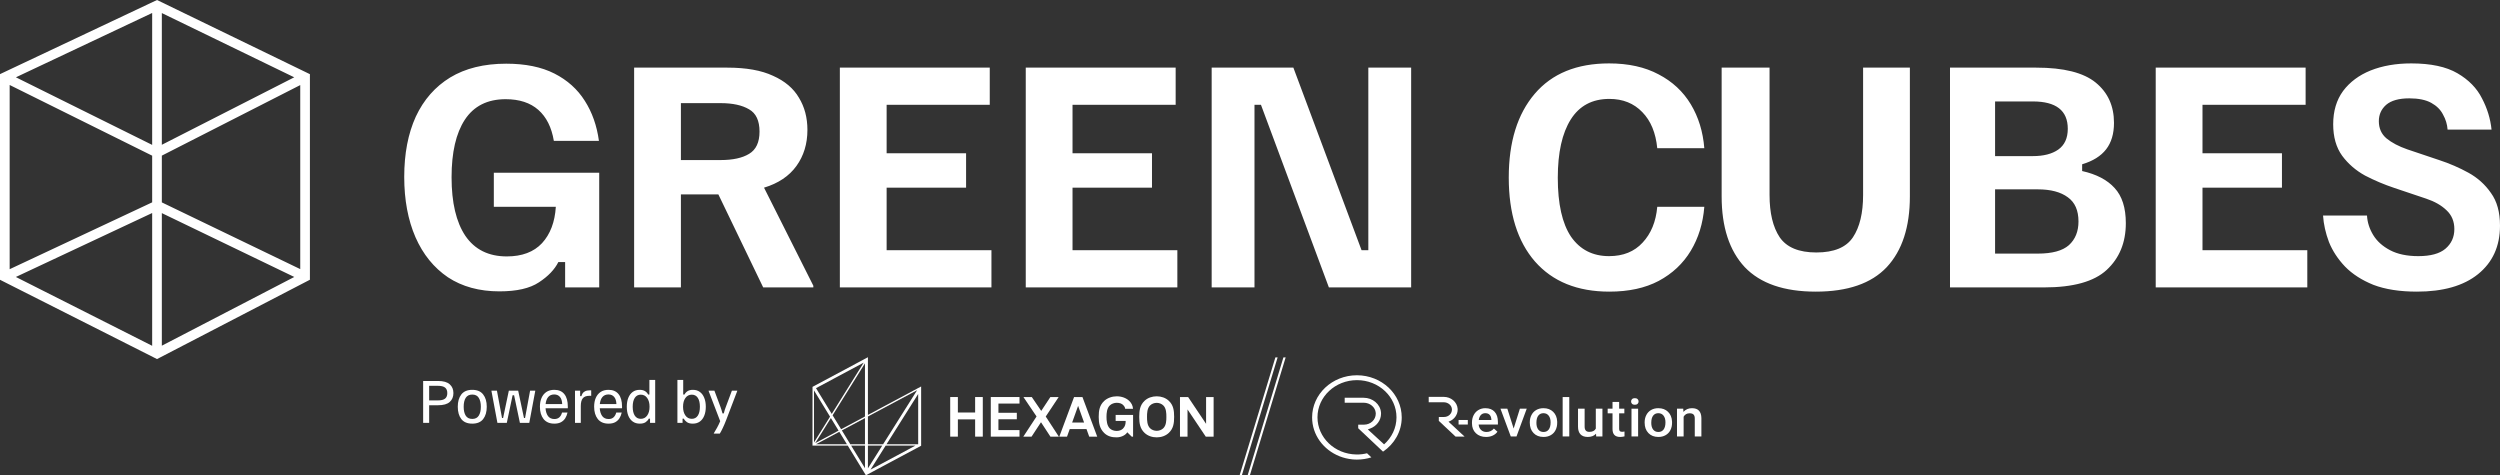 <svg xmlns="http://www.w3.org/2000/svg" fill="none" viewBox="0 0 284 54" height="54" width="284">
<rect x="0" y="0" width="284" height="54" fill="#333333" stroke="none"/>
<path fill="white" d="M17.838 0L18.075 0.115L34.897 8.276L35.206 8.426V8.769V31.445V31.778L34.91 31.932L18.088 40.661L17.838 40.79L17.588 40.664L0.301 31.935L0 31.782V31.445V8.769V8.422L0.314 8.273L17.601 0.112L17.838 0ZM1.097 9.654L17.286 17.684V22.987L1.097 30.581V9.654ZM1.802 31.463L17.286 39.282V24.199L1.802 31.463ZM18.384 24.209V39.271L33.431 31.463L18.384 24.209ZM34.108 30.571L18.384 22.991V17.68L34.108 9.665V30.571ZM33.425 8.782L18.384 1.484V16.448L33.425 8.782ZM17.286 16.459V1.474L1.808 8.782L17.286 16.459ZM50.882 31.498C52.503 32.565 54.456 33.099 56.739 33.099C58.703 33.099 60.196 32.757 61.221 32.074C62.266 31.391 63.002 30.623 63.429 29.77H64.198V32.65H68.071V19.622H56.099V23.496H63.141C63.035 25.224 62.512 26.601 61.573 27.625C60.634 28.628 59.3 29.129 57.572 29.129C55.502 29.129 53.933 28.35 52.866 26.793C51.821 25.235 51.298 23.015 51.298 20.135C51.298 17.318 51.799 15.141 52.802 13.605C53.826 12.047 55.374 11.268 57.444 11.268C59.001 11.268 60.239 11.673 61.157 12.484C62.074 13.295 62.661 14.469 62.917 16.005H68.039C67.804 14.277 67.27 12.762 66.438 11.46C65.606 10.137 64.454 9.102 62.981 8.355C61.509 7.608 59.684 7.235 57.508 7.235C54.989 7.235 52.866 7.758 51.138 8.803C49.431 9.849 48.129 11.332 47.233 13.253C46.358 15.173 45.92 17.456 45.92 20.103C45.92 22.706 46.347 24.989 47.2 26.953C48.054 28.895 49.281 30.41 50.882 31.498ZM72.037 7.683V32.65H77.351V22.087H81.608L86.698 32.65H92.395V32.458L86.794 21.319C88.416 20.828 89.643 20.007 90.475 18.854C91.307 17.702 91.723 16.336 91.723 14.757C91.723 13.37 91.403 12.154 90.763 11.108C90.144 10.041 89.162 9.209 87.818 8.611C86.495 7.992 84.767 7.683 82.633 7.683H72.037ZM81.864 18.182H77.351V11.716H81.864C83.23 11.716 84.308 11.951 85.097 12.42C85.887 12.868 86.282 13.711 86.282 14.949C86.282 16.165 85.887 17.008 85.097 17.478C84.329 17.947 83.251 18.182 81.864 18.182ZM95.407 7.683V32.65H112.628V28.425H100.721V21.319H109.747V17.414H100.721V11.908H112.436V7.683H95.407ZM116.526 7.683V32.65H133.747V28.425H121.839V21.319H130.866V17.414H121.839V11.908H133.555V7.683H116.526ZM137.645 7.683V32.65H142.51V11.908H143.246L150.961 32.65H160.307V7.683H155.442V28.425H154.674L146.927 7.683H137.645ZM174.372 29.706C176.378 31.989 179.195 33.13 182.823 33.13C185.021 33.13 186.888 32.725 188.424 31.914C189.982 31.082 191.198 29.94 192.073 28.489C192.948 27.038 193.46 25.373 193.61 23.496H188.264C188.115 25.181 187.56 26.537 186.6 27.561C185.661 28.585 184.391 29.097 182.791 29.097C180.934 29.097 179.494 28.361 178.469 26.889C177.466 25.395 176.965 23.165 176.965 20.199C176.965 17.339 177.456 15.13 178.437 13.573C179.419 12.015 180.881 11.236 182.823 11.236C184.359 11.236 185.607 11.737 186.568 12.74C187.528 13.722 188.094 15.088 188.264 16.838H193.61C193.46 14.96 192.948 13.295 192.073 11.844C191.198 10.393 189.982 9.262 188.424 8.451C186.867 7.619 184.989 7.203 182.791 7.203C179.12 7.203 176.303 8.355 174.34 10.66C172.377 12.964 171.395 16.133 171.395 20.167C171.395 24.242 172.388 27.422 174.372 29.706ZM198.204 30.346C199.975 32.202 202.664 33.13 206.271 33.13C209.898 33.13 212.587 32.202 214.337 30.346C216.087 28.468 216.962 25.79 216.962 22.311V7.683H211.648V22.151C211.648 24.2 211.264 25.8 210.496 26.953C209.728 28.105 208.341 28.681 206.335 28.681C204.35 28.681 202.963 28.105 202.173 26.953C201.405 25.8 201.021 24.2 201.021 22.151V7.683H195.579V22.311C195.579 25.79 196.454 28.468 198.204 30.346ZM231.315 7.683H221.52V32.65H232.211C235.519 32.65 237.887 31.989 239.317 30.666C240.768 29.321 241.494 27.55 241.494 25.352C241.494 23.602 241.067 22.269 240.213 21.351C239.381 20.433 238.154 19.793 236.532 19.43V18.662C237.749 18.299 238.656 17.734 239.253 16.966C239.851 16.198 240.149 15.194 240.149 13.957C240.149 12.036 239.456 10.51 238.069 9.379C236.682 8.248 234.43 7.683 231.315 7.683ZM231.507 28.809H226.641V21.511H231.507C232.958 21.511 234.089 21.81 234.9 22.407C235.711 22.983 236.116 23.901 236.116 25.16C236.116 26.291 235.753 27.187 235.028 27.849C234.302 28.489 233.129 28.809 231.507 28.809ZM230.931 17.734H226.641V11.524H230.931C233.577 11.524 234.9 12.559 234.9 14.629C234.9 15.696 234.537 16.485 233.811 16.998C233.107 17.488 232.147 17.734 230.931 17.734ZM261.918 7.683H244.889V32.65H262.11V28.425H250.203V21.319H259.23V17.414H250.203V11.908H261.918V7.683ZM269.628 32.362C270.972 32.874 272.615 33.13 274.557 33.13C277.545 33.13 279.86 32.469 281.503 31.146C283.168 29.802 284 27.966 284 25.64C284 24.104 283.659 22.866 282.976 21.927C282.314 20.967 281.461 20.199 280.415 19.622C279.369 19.046 278.26 18.566 277.086 18.182L273.469 16.966C272.487 16.624 271.698 16.208 271.1 15.717C270.524 15.226 270.236 14.576 270.236 13.765C270.236 13.018 270.513 12.399 271.068 11.908C271.644 11.417 272.519 11.172 273.693 11.172C274.739 11.172 275.571 11.343 276.19 11.684C276.808 12.025 277.257 12.474 277.534 13.028C277.833 13.562 278.004 14.127 278.046 14.725H283.04C282.912 13.487 282.549 12.303 281.951 11.172C281.375 10.02 280.447 9.07 279.167 8.323C277.886 7.576 276.136 7.203 273.917 7.203C272.188 7.203 270.652 7.47 269.308 8.003C267.985 8.536 266.939 9.315 266.171 10.34C265.424 11.364 265.05 12.623 265.05 14.117C265.05 15.568 265.392 16.763 266.075 17.702C266.757 18.619 267.622 19.366 268.667 19.943C269.734 20.497 270.844 20.967 271.996 21.351L275.613 22.567C276.574 22.887 277.342 23.325 277.918 23.88C278.516 24.435 278.814 25.149 278.814 26.024C278.814 26.942 278.473 27.689 277.79 28.265C277.129 28.82 276.104 29.097 274.717 29.097C273.437 29.097 272.37 28.873 271.516 28.425C270.663 27.977 270.022 27.401 269.596 26.697C269.169 25.992 268.934 25.256 268.891 24.488H263.898C263.962 25.47 264.186 26.473 264.57 27.497C264.976 28.5 265.584 29.428 266.395 30.282C267.227 31.135 268.305 31.829 269.628 32.362ZM48.069 43.279V48.035H48.752V46.035H49.764C50.37 46.035 50.811 45.911 51.087 45.663C51.368 45.411 51.508 45.076 51.508 44.657C51.508 44.239 51.368 43.905 51.087 43.657C50.811 43.405 50.37 43.279 49.764 43.279H48.069ZM49.734 45.486H48.752V43.828H49.734C50.116 43.828 50.39 43.895 50.557 44.029C50.728 44.163 50.813 44.373 50.813 44.657C50.813 44.942 50.728 45.151 50.557 45.285C50.39 45.419 50.116 45.486 49.734 45.486ZM52.406 47.608C52.678 47.954 53.093 48.126 53.65 48.126C54.206 48.126 54.619 47.954 54.887 47.608C55.16 47.259 55.296 46.791 55.296 46.206C55.296 45.62 55.16 45.155 54.887 44.81C54.619 44.46 54.206 44.285 53.65 44.285C53.093 44.285 52.678 44.46 52.406 44.81C52.138 45.155 52.003 45.62 52.003 46.206C52.003 46.791 52.138 47.259 52.406 47.608ZM54.387 47.218C54.233 47.466 53.987 47.59 53.65 47.59C53.312 47.59 53.064 47.466 52.906 47.218C52.751 46.97 52.674 46.633 52.674 46.206C52.674 45.779 52.751 45.442 52.906 45.194C53.064 44.946 53.312 44.822 53.65 44.822C53.987 44.822 54.233 44.946 54.387 45.194C54.546 45.442 54.625 45.779 54.625 46.206C54.625 46.633 54.546 46.97 54.387 47.218ZM55.829 44.413L56.506 48.035H57.573L58.231 44.901H58.402L59.06 48.035H60.127L60.804 44.413V44.377H60.219L59.646 47.486H59.524L58.865 44.377H57.804L57.152 47.486H57.03L56.451 44.377H55.829V44.413ZM61.749 47.602C62.03 47.952 62.438 48.126 62.975 48.126C63.267 48.126 63.516 48.074 63.719 47.968C63.922 47.858 64.085 47.71 64.207 47.523C64.328 47.332 64.416 47.112 64.469 46.864H63.847C63.786 47.096 63.684 47.277 63.542 47.407C63.4 47.537 63.213 47.602 62.981 47.602C62.66 47.602 62.416 47.488 62.249 47.261C62.087 47.029 61.995 46.734 61.975 46.377H64.505V46.188C64.505 45.57 64.373 45.098 64.109 44.773C63.849 44.448 63.469 44.285 62.969 44.285C62.611 44.285 62.31 44.367 62.066 44.529C61.827 44.692 61.644 44.917 61.518 45.206C61.396 45.49 61.335 45.824 61.335 46.206C61.335 46.783 61.473 47.248 61.749 47.602ZM63.865 45.901H61.981C62.018 45.556 62.117 45.287 62.28 45.096C62.446 44.905 62.674 44.81 62.963 44.81C63.235 44.81 63.45 44.903 63.609 45.09C63.767 45.277 63.853 45.547 63.865 45.901ZM65.32 44.377V48.035H65.978V46.133C65.978 45.73 66.053 45.436 66.204 45.249C66.354 45.057 66.612 44.962 66.978 44.962H67.161V44.34H67.039C66.795 44.34 66.606 44.375 66.472 44.444C66.338 44.509 66.24 44.592 66.179 44.694C66.118 44.795 66.076 44.897 66.051 44.999H65.905V44.377H65.32ZM67.908 47.602C68.189 47.952 68.597 48.126 69.134 48.126C69.427 48.126 69.674 48.074 69.878 47.968C70.081 47.858 70.243 47.71 70.365 47.523C70.487 47.332 70.575 47.112 70.628 46.864H70.006C69.945 47.096 69.843 47.277 69.701 47.407C69.559 47.537 69.372 47.602 69.14 47.602C68.819 47.602 68.575 47.488 68.408 47.261C68.246 47.029 68.154 46.734 68.134 46.377H70.664V46.188C70.664 45.57 70.532 45.098 70.268 44.773C70.008 44.448 69.628 44.285 69.128 44.285C68.77 44.285 68.469 44.367 68.225 44.529C67.986 44.692 67.803 44.917 67.677 45.206C67.555 45.49 67.494 45.824 67.494 46.206C67.494 46.783 67.632 47.248 67.908 47.602ZM70.024 45.901H68.14C68.177 45.556 68.276 45.287 68.439 45.096C68.605 44.905 68.833 44.81 69.122 44.81C69.394 44.81 69.609 44.903 69.768 45.09C69.927 45.277 70.012 45.547 70.024 45.901ZM71.881 47.889C72.1 48.047 72.367 48.126 72.68 48.126C72.96 48.126 73.184 48.069 73.35 47.956C73.517 47.838 73.633 47.706 73.698 47.559H73.844V48.035H74.429V43.157H73.771V44.816H73.625C73.547 44.657 73.43 44.529 73.271 44.432C73.117 44.334 72.915 44.285 72.667 44.285C72.359 44.285 72.094 44.364 71.875 44.523C71.659 44.681 71.493 44.905 71.375 45.194C71.261 45.478 71.204 45.816 71.204 46.206C71.204 46.596 71.261 46.935 71.375 47.224C71.493 47.509 71.661 47.73 71.881 47.889ZM73.521 47.2C73.342 47.452 73.1 47.578 72.795 47.578C72.499 47.578 72.271 47.458 72.112 47.218C71.954 46.978 71.875 46.641 71.875 46.206C71.875 45.771 71.954 45.434 72.112 45.194C72.271 44.954 72.499 44.834 72.795 44.834C73.1 44.834 73.342 44.96 73.521 45.212C73.7 45.464 73.789 45.795 73.789 46.206C73.789 46.616 73.7 46.948 73.521 47.2ZM78.033 47.956C78.199 48.069 78.423 48.126 78.704 48.126C79.016 48.126 79.283 48.047 79.502 47.889C79.722 47.73 79.888 47.509 80.002 47.224C80.12 46.935 80.179 46.596 80.179 46.206C80.179 45.816 80.12 45.478 80.002 45.194C79.888 44.905 79.722 44.681 79.502 44.523C79.287 44.364 79.025 44.285 78.716 44.285C78.468 44.285 78.266 44.334 78.112 44.432C77.958 44.529 77.84 44.657 77.758 44.816H77.612V43.157H76.954V48.035H77.539V47.559H77.685C77.75 47.706 77.866 47.838 78.033 47.956ZM79.27 47.218C79.112 47.458 78.884 47.578 78.588 47.578C78.283 47.578 78.041 47.452 77.862 47.2C77.683 46.948 77.594 46.616 77.594 46.206C77.594 45.795 77.683 45.464 77.862 45.212C78.041 44.96 78.283 44.834 78.588 44.834C78.884 44.834 79.112 44.954 79.27 45.194C79.429 45.434 79.508 45.771 79.508 46.206C79.508 46.641 79.429 46.978 79.27 47.218ZM81.089 49.218V49.254H81.772C81.877 49.088 81.993 48.868 82.119 48.596C82.249 48.324 82.375 48.027 82.497 47.706L83.753 44.413V44.377H83.144L82.461 46.206C82.42 46.312 82.379 46.423 82.339 46.541C82.302 46.655 82.263 46.795 82.223 46.962H82.076C82.036 46.795 81.995 46.655 81.954 46.541C81.918 46.423 81.879 46.312 81.839 46.206L81.156 44.377H80.497V44.413L81.814 47.846C81.709 48.098 81.591 48.344 81.461 48.584C81.331 48.828 81.207 49.039 81.089 49.218Z" clip-rule="evenodd" fill-rule="evenodd"></path>
<path fill="white" d="M98.596 47.135V40.581L92.383 43.903L92.303 43.947L92.3 50.624H96.306L98.365 53.992L104.641 50.636V43.903L98.596 47.135ZM100.609 50.624H103.991L98.892 53.352L100.609 50.624ZM96.692 50.624H98.261V53.189L96.692 50.624ZM92.698 50.469L95.345 49.053L96.211 50.469H92.698ZM94.388 47.489L95.263 48.919L92.614 50.335L94.388 47.489ZM94.291 47.332L92.469 50.257V44.351L94.291 47.332ZM98.115 41.197L94.487 47.019L92.698 44.095L98.115 41.197ZM95.553 48.762L94.583 47.176L98.261 41.275V47.315L95.553 48.762ZM98.261 50.469H96.597L95.636 48.897L98.261 47.494V50.469ZM98.596 50.624H100.22L98.596 53.204V50.624ZM104.185 44.327L100.318 50.469H98.596V47.315L104.185 44.327ZM104.282 50.469H100.707L104.305 44.755V50.468L104.282 50.469Z" clip-rule="evenodd" fill-rule="evenodd"></path>
<path fill="white" d="M141.082 53.972L145.138 40.601H144.884L140.827 53.972H141.082Z"></path>
<path fill="white" d="M145.796 40.601L141.739 53.972H141.994L146.05 40.601H145.796Z"></path>
<path fill="white" d="M110.775 47.641V49.602H111.645V45.103H110.775V46.861H108.814V45.103H107.944V49.602H108.814V47.641H110.775Z"></path>
<path fill="white" d="M112.553 49.602V45.103H115.815V45.845H113.421V46.893H115.511V47.629H113.421V48.859H115.815V49.602H112.553Z"></path>
<path fill="white" d="M118.257 47.965L119.327 49.602H120.285L118.796 47.318L120.266 45.103H119.322L118.284 46.678L117.212 45.103H116.261L117.752 47.311L116.249 49.602H117.185L118.257 47.965Z"></path>
<path fill="white" d="M123.735 49.602L123.424 48.739H121.524L121.214 49.602H120.338L122.015 45.103H122.966L124.644 49.602H123.735ZM122.474 46.105L121.794 48.003H123.154L122.474 46.105Z" clip-rule="evenodd" fill-rule="evenodd"></path>
<path fill="white" d="M128.057 49.106L128.561 49.602H128.718V47.139H126.737V47.819H127.876C127.876 48.162 127.821 48.441 127.566 48.695C127.404 48.853 127.16 48.955 126.852 48.955C126.574 48.955 126.265 48.859 126.074 48.669C125.745 48.346 125.698 47.768 125.698 47.356C125.698 46.944 125.738 46.385 126.068 46.062C126.257 45.872 126.574 45.757 126.852 45.757C127.182 45.757 127.444 45.845 127.612 46.03C127.714 46.145 127.807 46.265 127.821 46.443H128.711C128.685 46.05 128.509 45.763 128.274 45.536C127.949 45.225 127.444 45.02 126.857 45.02C126.345 45.02 125.8 45.206 125.435 45.548C124.916 46.036 124.814 46.62 124.814 47.356C124.814 48.092 124.938 48.695 125.434 49.183C125.813 49.558 126.305 49.691 126.857 49.684C127.458 49.678 127.915 49.367 128.057 49.106Z"></path>
<path fill="white" d="M132.775 49.177C132.411 49.519 131.913 49.684 131.4 49.684C130.889 49.684 130.389 49.519 130.025 49.177C129.505 48.688 129.418 48.092 129.418 47.356C129.418 46.62 129.505 46.017 130.025 45.529C130.389 45.187 130.889 45.02 131.4 45.02C131.913 45.02 132.411 45.187 132.775 45.529C133.294 46.017 133.382 46.62 133.382 47.356C133.382 48.092 133.294 48.688 132.775 49.177ZM132.156 46.062C131.967 45.872 131.677 45.763 131.4 45.763C131.125 45.763 130.833 45.872 130.645 46.062C130.316 46.385 130.301 46.944 130.301 47.356C130.301 47.768 130.316 48.32 130.645 48.644C130.833 48.834 131.125 48.941 131.4 48.941C131.677 48.941 131.967 48.834 132.156 48.644C132.486 48.32 132.5 47.768 132.5 47.356C132.5 46.944 132.486 46.385 132.156 46.062Z" clip-rule="evenodd" fill-rule="evenodd"></path>
<path fill="white" d="M134.903 46.512L136.973 49.602H137.867V45.103H137.012V48.148L134.97 45.103H134.046V49.602H134.903V46.512Z"></path>
<path fill="white" d="M157.745 44.033C156.823 43.166 155.552 42.63 154.146 42.63C152.739 42.63 151.468 43.166 150.546 44.033C149.625 44.901 149.055 46.097 149.055 47.42C149.055 47.915 149.135 48.392 149.283 48.84C149.88 50.64 151.572 51.984 153.625 52.183L153.644 52.185C153.719 52.192 153.794 52.197 153.87 52.201C153.887 52.202 153.905 52.203 153.923 52.203C153.963 52.205 154.004 52.206 154.045 52.206L154.062 52.207C154.073 52.207 154.085 52.207 154.097 52.208C154.116 52.208 154.134 52.209 154.154 52.209C154.725 52.209 155.274 52.119 155.787 51.956L155.294 51.491C154.929 51.581 154.548 51.631 154.154 51.631C154.135 51.631 154.116 51.63 154.097 51.629L154.08 51.629C154.074 51.629 154.068 51.628 154.062 51.628C151.626 51.582 149.666 49.711 149.666 47.407C149.666 45.075 151.675 43.184 154.154 43.184C156.632 43.184 158.641 45.075 158.641 47.407C158.641 48.618 158.099 49.709 157.232 50.479L155.383 48.78L155.504 48.735L155.662 48.677C156.376 48.412 156.886 47.757 156.886 46.996V46.995C156.886 46.95 156.884 46.905 156.881 46.859C156.843 46.384 156.607 45.968 156.251 45.668C155.895 45.367 155.42 45.186 154.911 45.186H152.757V45.75H154.92C155.27 45.75 155.599 45.874 155.846 46.081C156.094 46.287 156.262 46.58 156.285 46.915C156.287 46.942 156.287 46.969 156.287 46.995C156.287 47.682 155.694 48.24 154.964 48.24H154.292L154.292 48.65L157.113 51.308C158.398 50.438 159.236 49.023 159.236 47.42C159.236 46.097 158.666 44.901 157.745 44.033Z"></path>
<path fill="white" d="M167.661 49.214C167.957 49.497 168.343 49.638 168.82 49.638C169.098 49.638 169.35 49.586 169.574 49.482C169.797 49.378 169.976 49.232 170.111 49.044L169.705 48.68C169.488 48.942 169.208 49.073 168.863 49.073C168.618 49.073 168.414 48.997 168.252 48.846C168.09 48.694 167.997 48.488 167.975 48.228H170.163V47.943C170.163 47.441 170.039 47.054 169.79 46.78C169.541 46.506 169.189 46.37 168.733 46.37C168.446 46.37 168.186 46.438 167.953 46.576C167.72 46.714 167.539 46.907 167.41 47.155C167.281 47.402 167.216 47.683 167.216 47.998V48.085C167.216 48.555 167.364 48.932 167.661 49.214ZM168.23 47.142C168.357 47.006 168.524 46.938 168.73 46.938C168.938 46.938 169.101 46.998 169.219 47.12C169.337 47.241 169.404 47.42 169.42 47.657V47.71H167.987C168.022 47.467 168.103 47.277 168.23 47.142Z" clip-rule="evenodd" fill-rule="evenodd"></path>
<path fill="white" d="M171.951 48.682L172.659 46.428H173.436L172.276 49.58H171.623L170.453 46.428H171.233L171.951 48.682Z"></path>
<path fill="white" d="M173.979 47.14C173.849 47.388 173.784 47.666 173.784 47.975V48.01C173.784 48.503 173.926 48.898 174.209 49.194C174.493 49.49 174.871 49.638 175.344 49.638C175.653 49.638 175.926 49.571 176.163 49.437C176.399 49.303 176.58 49.114 176.707 48.869C176.834 48.624 176.897 48.347 176.897 48.036L176.895 47.87C176.872 47.417 176.72 47.054 176.438 46.78C176.156 46.506 175.789 46.37 175.338 46.37C175.032 46.37 174.762 46.436 174.527 46.569C174.291 46.702 174.109 46.892 173.979 47.14ZM174.749 48.798C174.607 48.614 174.536 48.36 174.536 48.036C174.536 47.671 174.608 47.396 174.752 47.213C174.897 47.029 175.092 46.938 175.338 46.938C175.587 46.938 175.785 47.031 175.93 47.217C176.076 47.404 176.149 47.656 176.149 47.975C176.149 48.334 176.078 48.607 175.936 48.793C175.795 48.98 175.598 49.073 175.344 49.073C175.09 49.073 174.892 48.981 174.749 48.798Z" clip-rule="evenodd" fill-rule="evenodd"></path>
<path fill="white" d="M178.27 49.58H177.518V45.105H178.27V49.58Z"></path>
<path fill="white" d="M180.367 49.638C180.774 49.638 181.087 49.516 181.308 49.271L181.327 49.58H182.036V46.428H181.284V48.691C181.156 48.938 180.909 49.061 180.544 49.061C180.191 49.061 180.014 48.861 180.014 48.461V46.428H179.262V48.47C179.262 48.849 179.356 49.138 179.542 49.338C179.729 49.538 180.004 49.638 180.367 49.638Z"></path>
<path fill="white" d="M183.935 45.662V46.428H184.526V46.952H183.935V48.712C183.935 48.832 183.96 48.919 184.01 48.972C184.061 49.026 184.151 49.053 184.281 49.053C184.368 49.053 184.456 49.043 184.544 49.023V49.571C184.373 49.616 184.208 49.638 184.049 49.638C183.471 49.638 183.182 49.338 183.182 48.738V46.952H182.631V46.428H183.182V45.662H183.935Z"></path>
<path fill="white" d="M185.338 49.58H186.09V46.428H185.338V49.58Z"></path>
<path fill="white" d="M185.402 45.338C185.328 45.41 185.292 45.501 185.292 45.609C185.292 45.716 185.328 45.805 185.402 45.876C185.475 45.947 185.58 45.982 185.716 45.982C185.852 45.982 185.957 45.947 186.032 45.876C186.106 45.805 186.143 45.716 186.143 45.609C186.143 45.501 186.106 45.41 186.032 45.338C185.957 45.267 185.852 45.231 185.716 45.231C185.58 45.231 185.475 45.267 185.402 45.338Z"></path>
<path fill="white" d="M186.831 47.975C186.831 47.666 186.896 47.388 187.026 47.14C187.156 46.892 187.339 46.702 187.574 46.569C187.81 46.436 188.08 46.37 188.385 46.37C188.837 46.37 189.204 46.506 189.486 46.78C189.767 47.054 189.92 47.417 189.942 47.87L189.945 48.036C189.945 48.347 189.882 48.624 189.755 48.869C189.628 49.114 189.446 49.303 189.21 49.437C188.974 49.571 188.701 49.638 188.391 49.638C187.919 49.638 187.541 49.49 187.257 49.194C186.973 48.898 186.831 48.503 186.831 48.01V47.975ZM187.584 48.036C187.584 48.36 187.655 48.614 187.797 48.798C187.94 48.981 188.138 49.073 188.391 49.073C188.645 49.073 188.843 48.98 188.984 48.793C189.126 48.607 189.196 48.334 189.196 47.975C189.196 47.656 189.123 47.404 188.978 47.217C188.833 47.031 188.635 46.938 188.385 46.938C188.14 46.938 187.945 47.029 187.8 47.213C187.656 47.396 187.584 47.671 187.584 48.036Z" clip-rule="evenodd" fill-rule="evenodd"></path>
<path fill="white" d="M191.238 46.792L191.216 46.428H190.507V49.58H191.26V47.337C191.408 47.078 191.634 46.949 191.937 46.949C192.146 46.949 192.296 46.997 192.388 47.093C192.48 47.19 192.526 47.338 192.526 47.538V49.58H193.278V47.497C193.265 46.745 192.91 46.37 192.213 46.37C191.811 46.37 191.486 46.511 191.238 46.792Z"></path>
<path fill="white" d="M166.744 48.227H165.694V47.71H166.744V48.227Z"></path>
<path fill="white" d="M164.612 47.879L164.549 47.903L166.38 49.6H165.354L163.449 47.81L163.449 47.368H164.053C164.542 47.368 164.94 46.993 164.94 46.533C164.94 46.516 164.94 46.499 164.938 46.482L164.938 46.477C164.924 46.265 164.819 46.067 164.645 45.921C164.473 45.778 164.251 45.698 164.019 45.698H162.301V45.085H164.013C164.409 45.085 164.789 45.222 165.083 45.47C165.379 45.72 165.558 46.059 165.587 46.425C165.59 46.459 165.591 46.495 165.591 46.529L165.591 46.549C165.584 47.13 165.191 47.664 164.612 47.879Z"></path>
</svg>
